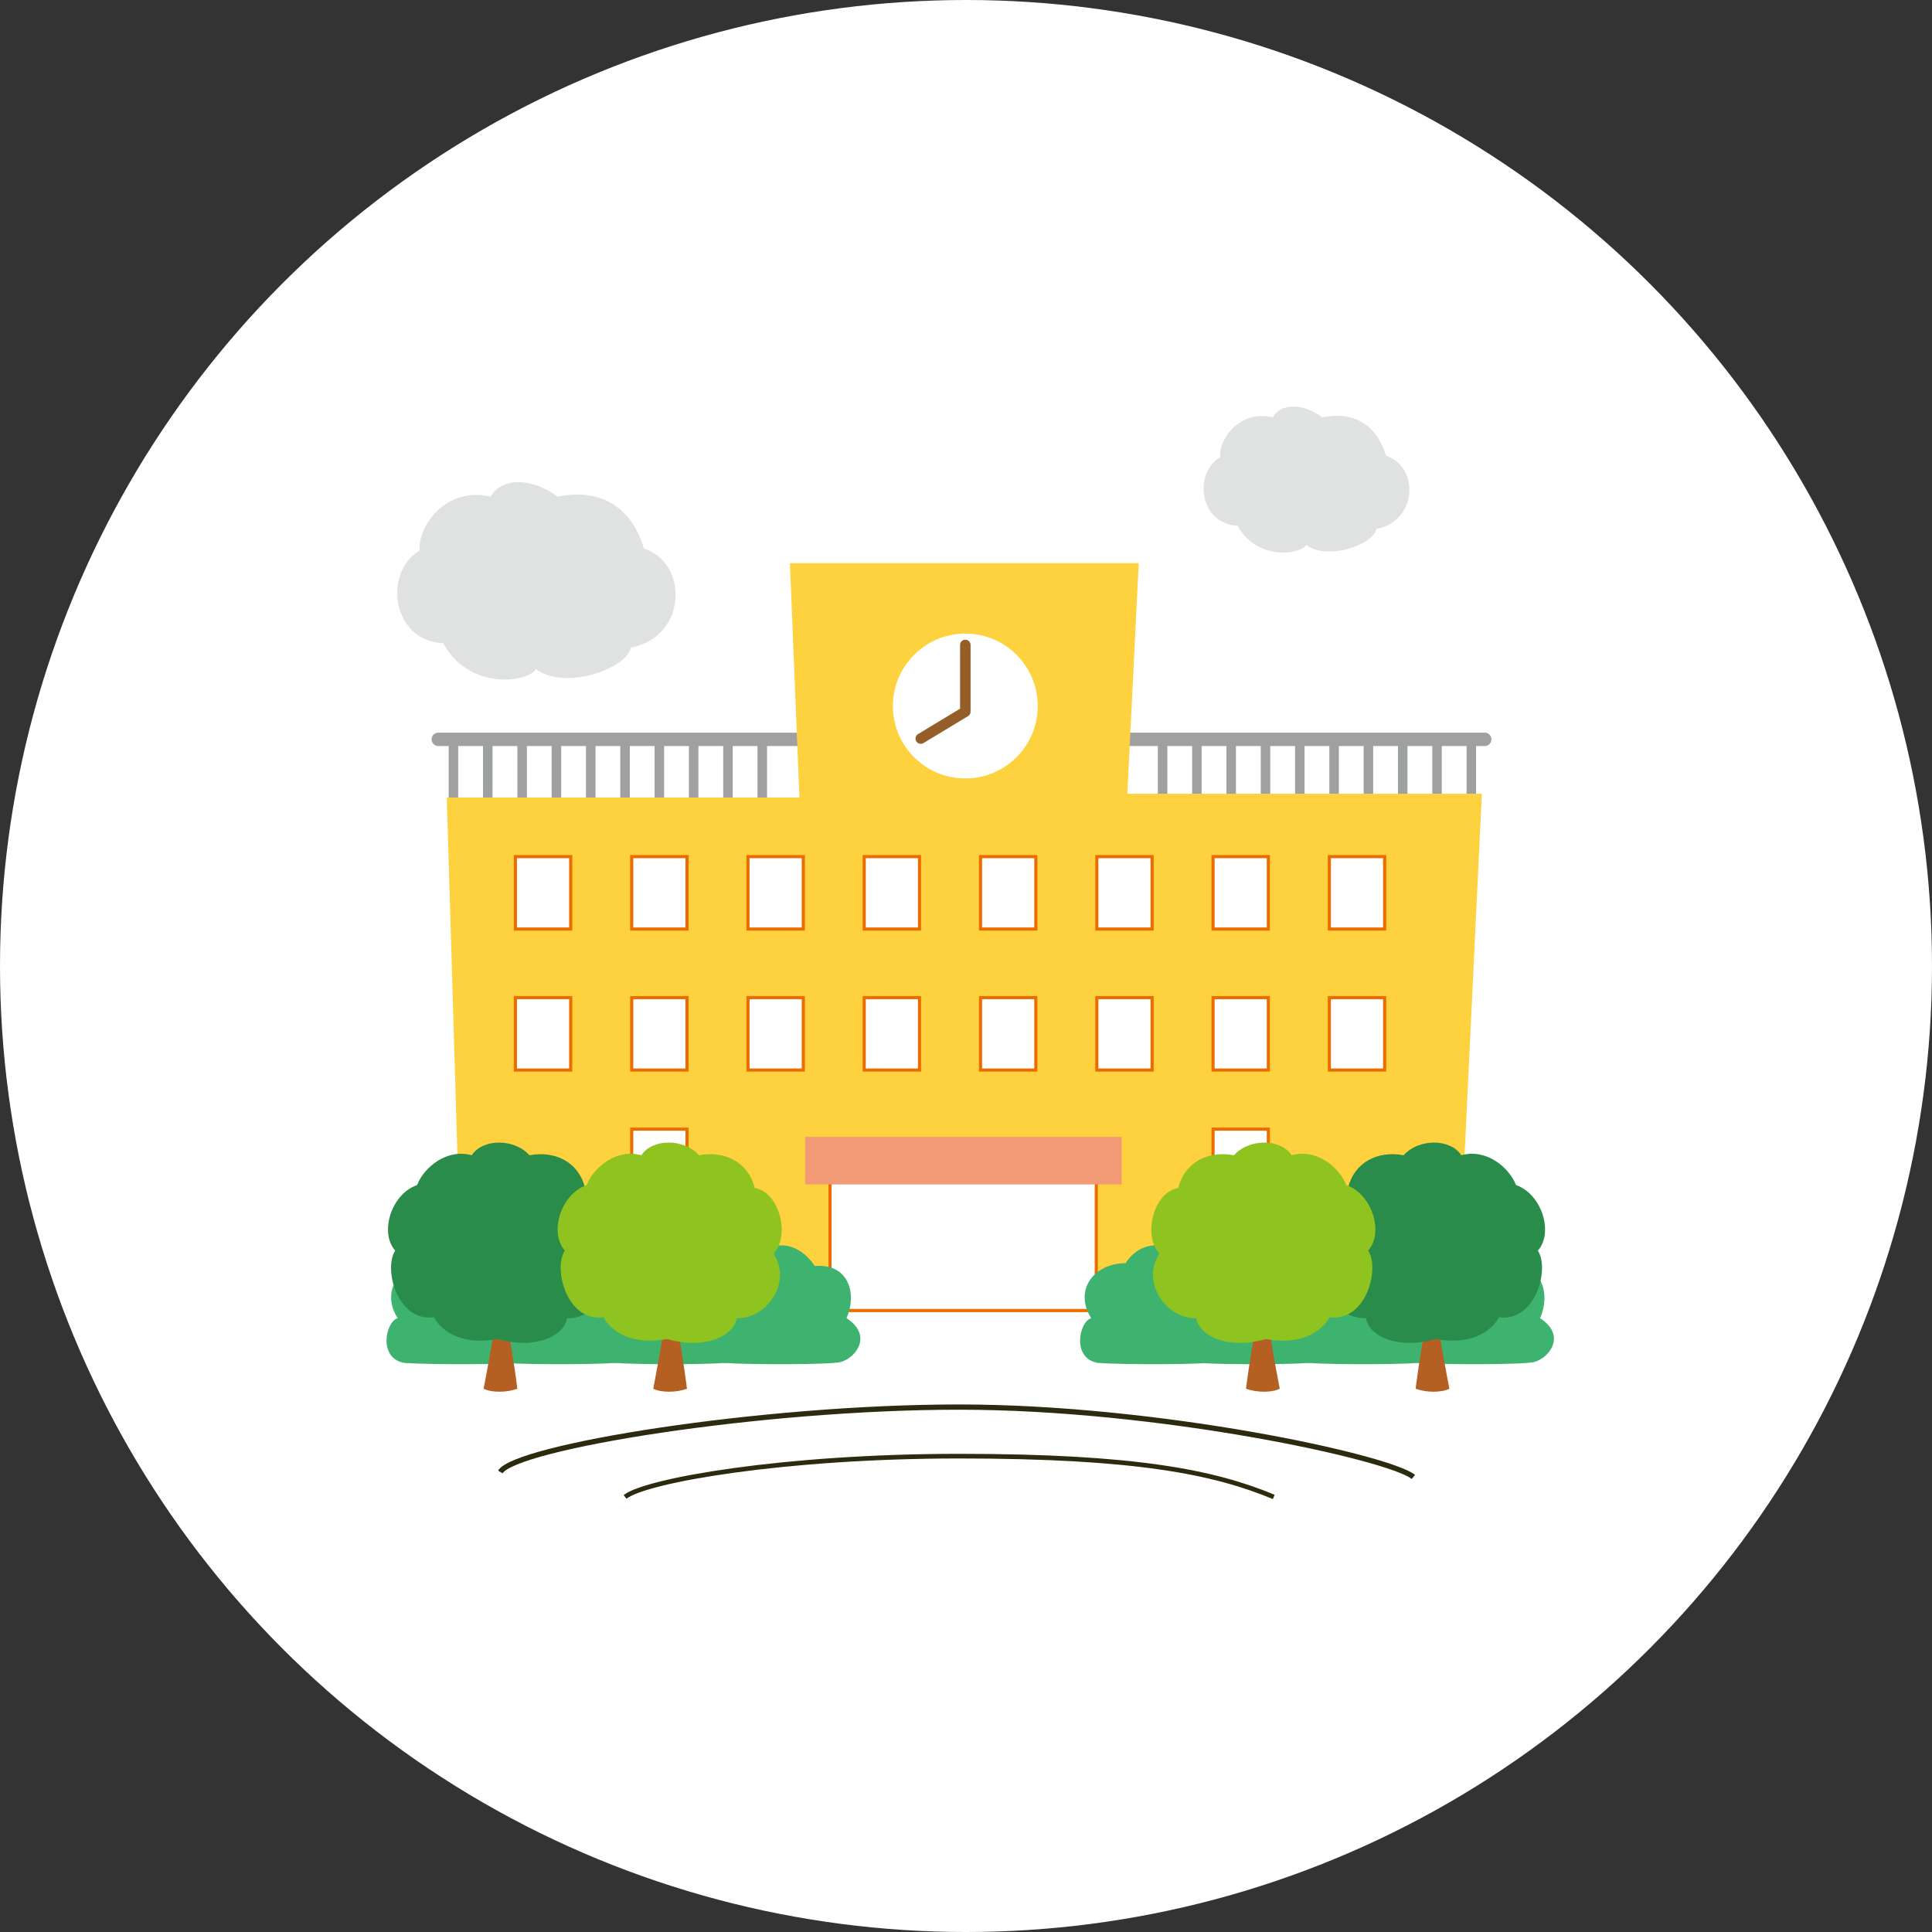 <?xml version="1.0" encoding="UTF-8"?><svg id="_レイヤー_2" xmlns="http://www.w3.org/2000/svg" viewBox="0 0 254 254"><rect x="0" y="0" width="254" height="254" fill="#333333" stroke="none"/><defs><style>.cls-1{fill:#e0e1e1;}.cls-2{fill:#9fa0a0;}.cls-3{stroke-width:.61px;}.cls-3,.cls-4{stroke:#2c2a0f;}.cls-3,.cls-4,.cls-5{stroke-miterlimit:10;}.cls-3,.cls-4,.cls-6{fill:none;}.cls-4{stroke-width:.69px;}.cls-5{stroke:#ed6c00;stroke-width:.41px;}.cls-5,.cls-7{fill:#fff;}.cls-8{fill:#2a8c4b;}.cls-9{fill:#fdd23e;}.cls-10{fill:#8fc31f;}.cls-11{fill:#3eb370;}.cls-6{stroke:#955e29;stroke-linecap:round;stroke-linejoin:round;stroke-width:1.38px;}.cls-12{fill:#b56022;}.cls-13{fill:#f29a76;}</style></defs><g id="key"><circle class="cls-7" cx="127" cy="127" r="127"/><path class="cls-1" d="M173.83,54.87c-2.52-1.89-5.45-1.89-6.5,0-4.4-1.05-7.13,2.93-6.92,5.24-3.56,2.1-2.72,8.8,2.31,9.01,2.31,4.4,7.96,3.98,9.01,2.52,2.72,2.1,8.8,0,9.22-2.1,5.45-1.05,5.66-8.17,1.26-9.64-1.26-4.19-4.4-5.87-8.38-5.03Z"/><path class="cls-1" d="M73.3,65.3c-3.4-2.55-7.37-2.55-8.78,0-5.95-1.42-9.63,3.97-9.35,7.08-4.82,2.83-3.68,11.9,3.12,12.19,3.12,5.95,10.77,5.38,12.19,3.4,3.68,2.83,11.9,0,12.47-2.83,7.37-1.42,7.65-11.05,1.7-13.04-1.7-5.67-5.95-7.93-11.33-6.8Z"/><path class="cls-2" d="M195.19,98.08H57.62c-.48,0-.88-.39-.88-.88h0c0-.48.4-.88.88-.88h137.58c.48,0,.88.39.88.88h0c0,.48-.39.88-.88.88Z"/><rect class="cls-2" x="58.99" y="97.58" width="1.25" height="7.52"/><rect class="cls-2" x="63.5" y="97.58" width="1.25" height="7.52"/><rect class="cls-2" x="68.02" y="97.58" width="1.25" height="7.52"/><rect class="cls-2" x="72.53" y="97.58" width="1.25" height="7.52"/><rect class="cls-2" x="77.04" y="97.58" width="1.25" height="7.52"/><rect class="cls-2" x="81.55" y="97.58" width="1.25" height="7.52"/><rect class="cls-2" x="86.06" y="97.58" width="1.25" height="7.52"/><rect class="cls-2" x="90.57" y="97.58" width="1.25" height="7.52"/><rect class="cls-2" x="95.08" y="97.58" width="1.25" height="7.52"/><rect class="cls-2" x="99.59" y="97.58" width="1.25" height="7.52"/><rect class="cls-2" x="152.22" y="97.58" width="1.25" height="7.52"/><rect class="cls-2" x="156.73" y="97.58" width="1.25" height="7.52"/><rect class="cls-2" x="161.24" y="97.58" width="1.25" height="7.52"/><rect class="cls-2" x="165.75" y="97.58" width="1.25" height="7.52"/><rect class="cls-2" x="170.26" y="97.58" width="1.25" height="7.52"/><rect class="cls-2" x="174.77" y="97.58" width="1.25" height="7.52"/><rect class="cls-2" x="179.28" y="97.58" width="1.25" height="7.52"/><rect class="cls-2" x="183.79" y="97.58" width="1.25" height="7.52"/><rect class="cls-2" x="188.3" y="97.58" width="1.25" height="7.52"/><rect class="cls-2" x="192.81" y="97.58" width="1.25" height="7.52"/><polygon class="cls-9" points="58.74 104.85 60.75 172.51 191.56 172.51 194.82 104.35 148.21 104.35 149.71 74.03 103.85 74.03 105.1 104.85 58.74 104.85"/><circle class="cls-7" cx="126.91" cy="92.82" r="9.52"/><rect class="cls-5" x="109.12" y="152.59" width="35.01" height="19.7"/><rect class="cls-5" x="67.76" y="112.62" width="7.27" height="9.52"/><rect class="cls-5" x="83.05" y="112.62" width="7.27" height="9.52"/><rect class="cls-5" x="98.34" y="112.62" width="7.27" height="9.52"/><rect class="cls-5" x="113.62" y="112.62" width="7.27" height="9.52"/><rect class="cls-5" x="128.91" y="112.62" width="7.27" height="9.52"/><rect class="cls-5" x="144.2" y="112.62" width="7.27" height="9.52"/><rect class="cls-5" x="159.48" y="112.62" width="7.27" height="9.52"/><rect class="cls-5" x="174.77" y="112.62" width="7.27" height="9.52"/><rect class="cls-5" x="67.76" y="131.16" width="7.27" height="9.52"/><rect class="cls-5" x="83.05" y="131.16" width="7.27" height="9.52"/><rect class="cls-5" x="98.34" y="131.16" width="7.27" height="9.52"/><rect class="cls-5" x="113.62" y="131.16" width="7.27" height="9.52"/><rect class="cls-5" x="128.91" y="131.16" width="7.27" height="9.52"/><rect class="cls-5" x="144.2" y="131.16" width="7.27" height="9.52"/><rect class="cls-5" x="159.48" y="131.16" width="7.27" height="9.52"/><rect class="cls-5" x="83.05" y="148.45" width="7.27" height="9.52"/><rect class="cls-5" x="159.48" y="148.45" width="7.27" height="9.52"/><rect class="cls-5" x="174.77" y="131.16" width="7.27" height="9.52"/><polyline class="cls-6" points="121.05 97.1 126.91 93.56 126.91 84.79"/><rect class="cls-13" x="105.86" y="149.46" width="41.6" height="6.26"/><path class="cls-11" d="M94.25,173.3c-1.59.49-2.57,5.27.86,5.88,3.43.25,14.09.25,15.44-.12,2.08-.61,4.17-3.55.74-5.76,1.35-2.94.49-7.23-4.17-6.86-2.57-3.8-6.5-3.31-8.33-.37-4.17,0-6.86,3.55-4.53,7.23Z"/><path class="cls-11" d="M52.27,173.3c-1.59.49-2.57,5.27.86,5.88,3.43.25,14.09.25,15.44-.12,2.08-.61,4.17-3.55.74-5.76,1.35-2.94.49-7.23-4.17-6.86-2.57-3.8-6.5-3.31-8.33-.37-4.17,0-6.86,3.55-4.53,7.23Z"/><path class="cls-11" d="M79.82,173.3c-1.59.49-2.57,5.27.86,5.88,3.43.25,14.09.25,15.44-.12,2.08-.61,4.17-3.55.74-5.76,1.35-2.94.49-7.23-4.17-6.86-2.57-3.8-6.5-3.31-8.33-.37-4.17,0-6.86,3.55-4.53,7.23Z"/><path class="cls-11" d="M65.39,173.3c-1.59.49-2.57,5.27.86,5.88,3.43.25,14.09.25,15.44-.12,2.08-.61,4.17-3.55.74-5.76,1.35-2.94.49-7.23-4.17-6.86-2.57-3.8-6.5-3.31-8.33-.37-4.17,0-6.86,3.55-4.53,7.23Z"/><path class="cls-11" d="M185.43,173.3c-1.59.49-2.57,5.27.86,5.88,3.43.25,14.09.25,15.44-.12,2.08-.61,4.17-3.55.74-5.76,1.35-2.94.49-7.23-4.17-6.86-2.57-3.8-6.5-3.31-8.33-.37-4.17,0-6.86,3.55-4.53,7.23Z"/><path class="cls-11" d="M143.45,173.3c-1.59.49-2.57,5.27.86,5.88,3.43.25,14.09.25,15.44-.12,2.08-.61,4.17-3.55.74-5.76,1.35-2.94.49-7.23-4.17-6.86-2.57-3.8-6.5-3.31-8.33-.37-4.17,0-6.86,3.55-4.53,7.23Z"/><path class="cls-11" d="M171,173.3c-1.59.49-2.57,5.27.86,5.88,3.43.25,14.09.25,15.44-.12,2.08-.61,4.17-3.55.74-5.76,1.35-2.94.49-7.23-4.17-6.86-2.57-3.8-6.5-3.31-8.33-.37-4.17,0-6.86,3.55-4.53,7.23Z"/><path class="cls-11" d="M156.57,173.3c-1.59.49-2.57,5.27.86,5.88,3.43.25,14.09.25,15.44-.12,2.08-.61,4.17-3.55.74-5.76,1.35-2.94.49-7.23-4.17-6.86-2.57-3.8-6.5-3.31-8.33-.37-4.17,0-6.86,3.55-4.53,7.23Z"/><path class="cls-12" d="M64.89,174.74c.13.39-1.31,7.84-1.31,7.84,1.05.52,3.01.52,4.44,0-.52-4.05-1.18-7.71-1.18-7.71l-1.96-.13Z"/><path class="cls-8" d="M57.05,173.17s1.83,4.05,8.36,2.87c4.97,1.44,8.76-.39,9.15-2.74,3.92.13,7.32-4.7,4.84-8.49,2.22-2.35.78-8.1-2.48-8.62-.78-3.27-3.79-4.97-7.32-4.31-1.96-2.22-6.14-2.22-7.58,0-3.27-.91-6.27,1.57-7.19,3.92-3.4,1.18-4.97,6.27-2.87,8.62-1.57,2.35.26,9.41,5.1,8.76Z"/><path class="cls-12" d="M87.19,174.74c.13.39-1.31,7.84-1.31,7.84,1.05.52,3.01.52,4.44,0-.52-4.05-1.18-7.71-1.18-7.71l-1.96-.13Z"/><path class="cls-10" d="M79.35,173.17s1.83,4.05,8.36,2.87c4.97,1.44,8.76-.39,9.15-2.74,3.92.13,7.32-4.7,4.84-8.49,2.22-2.35.78-8.1-2.48-8.62-.78-3.27-3.79-4.97-7.32-4.31-1.96-2.22-6.14-2.22-7.58,0-3.27-.91-6.27,1.57-7.19,3.92-3.4,1.18-4.97,6.27-2.87,8.62-1.57,2.35.26,9.41,5.1,8.76Z"/><path class="cls-12" d="M189.24,174.74c-.13.39,1.31,7.84,1.31,7.84-1.05.52-3.01.52-4.44,0,.52-4.05,1.18-7.71,1.18-7.71l1.96-.13Z"/><path class="cls-8" d="M197.08,173.17s-1.83,4.05-8.36,2.87c-4.97,1.44-8.76-.39-9.15-2.74-3.92.13-7.32-4.7-4.83-8.49-2.22-2.35-.78-8.1,2.48-8.62.78-3.27,3.79-4.97,7.32-4.31,1.96-2.22,6.14-2.22,7.58,0,3.27-.91,6.27,1.57,7.19,3.92,3.4,1.18,4.97,6.27,2.87,8.62,1.57,2.35-.26,9.41-5.1,8.76Z"/><path class="cls-12" d="M166.94,174.74c-.13.39,1.31,7.84,1.31,7.84-1.05.52-3.01.52-4.44,0,.52-4.05,1.18-7.71,1.18-7.71l1.96-.13Z"/><path class="cls-10" d="M174.78,173.17s-1.83,4.05-8.36,2.87c-4.97,1.44-8.76-.39-9.15-2.74-3.92.13-7.32-4.7-4.84-8.49-2.22-2.35-.78-8.1,2.48-8.62.78-3.27,3.79-4.97,7.32-4.31,1.96-2.22,6.14-2.22,7.58,0,3.27-.91,6.27,1.57,7.19,3.92,3.4,1.18,4.97,6.27,2.87,8.62,1.57,2.35-.26,9.41-5.1,8.76Z"/><path class="cls-4" d="M65.78,193.52c1.97-3.28,34.11-8.53,60.35-8.53s56.41,6.56,59.69,9.18"/><path class="cls-3" d="M82.18,196.8c2.66-2.15,20.81-5.36,43.91-5.36s33.5,2.08,41.37,5.36"/></g></svg>